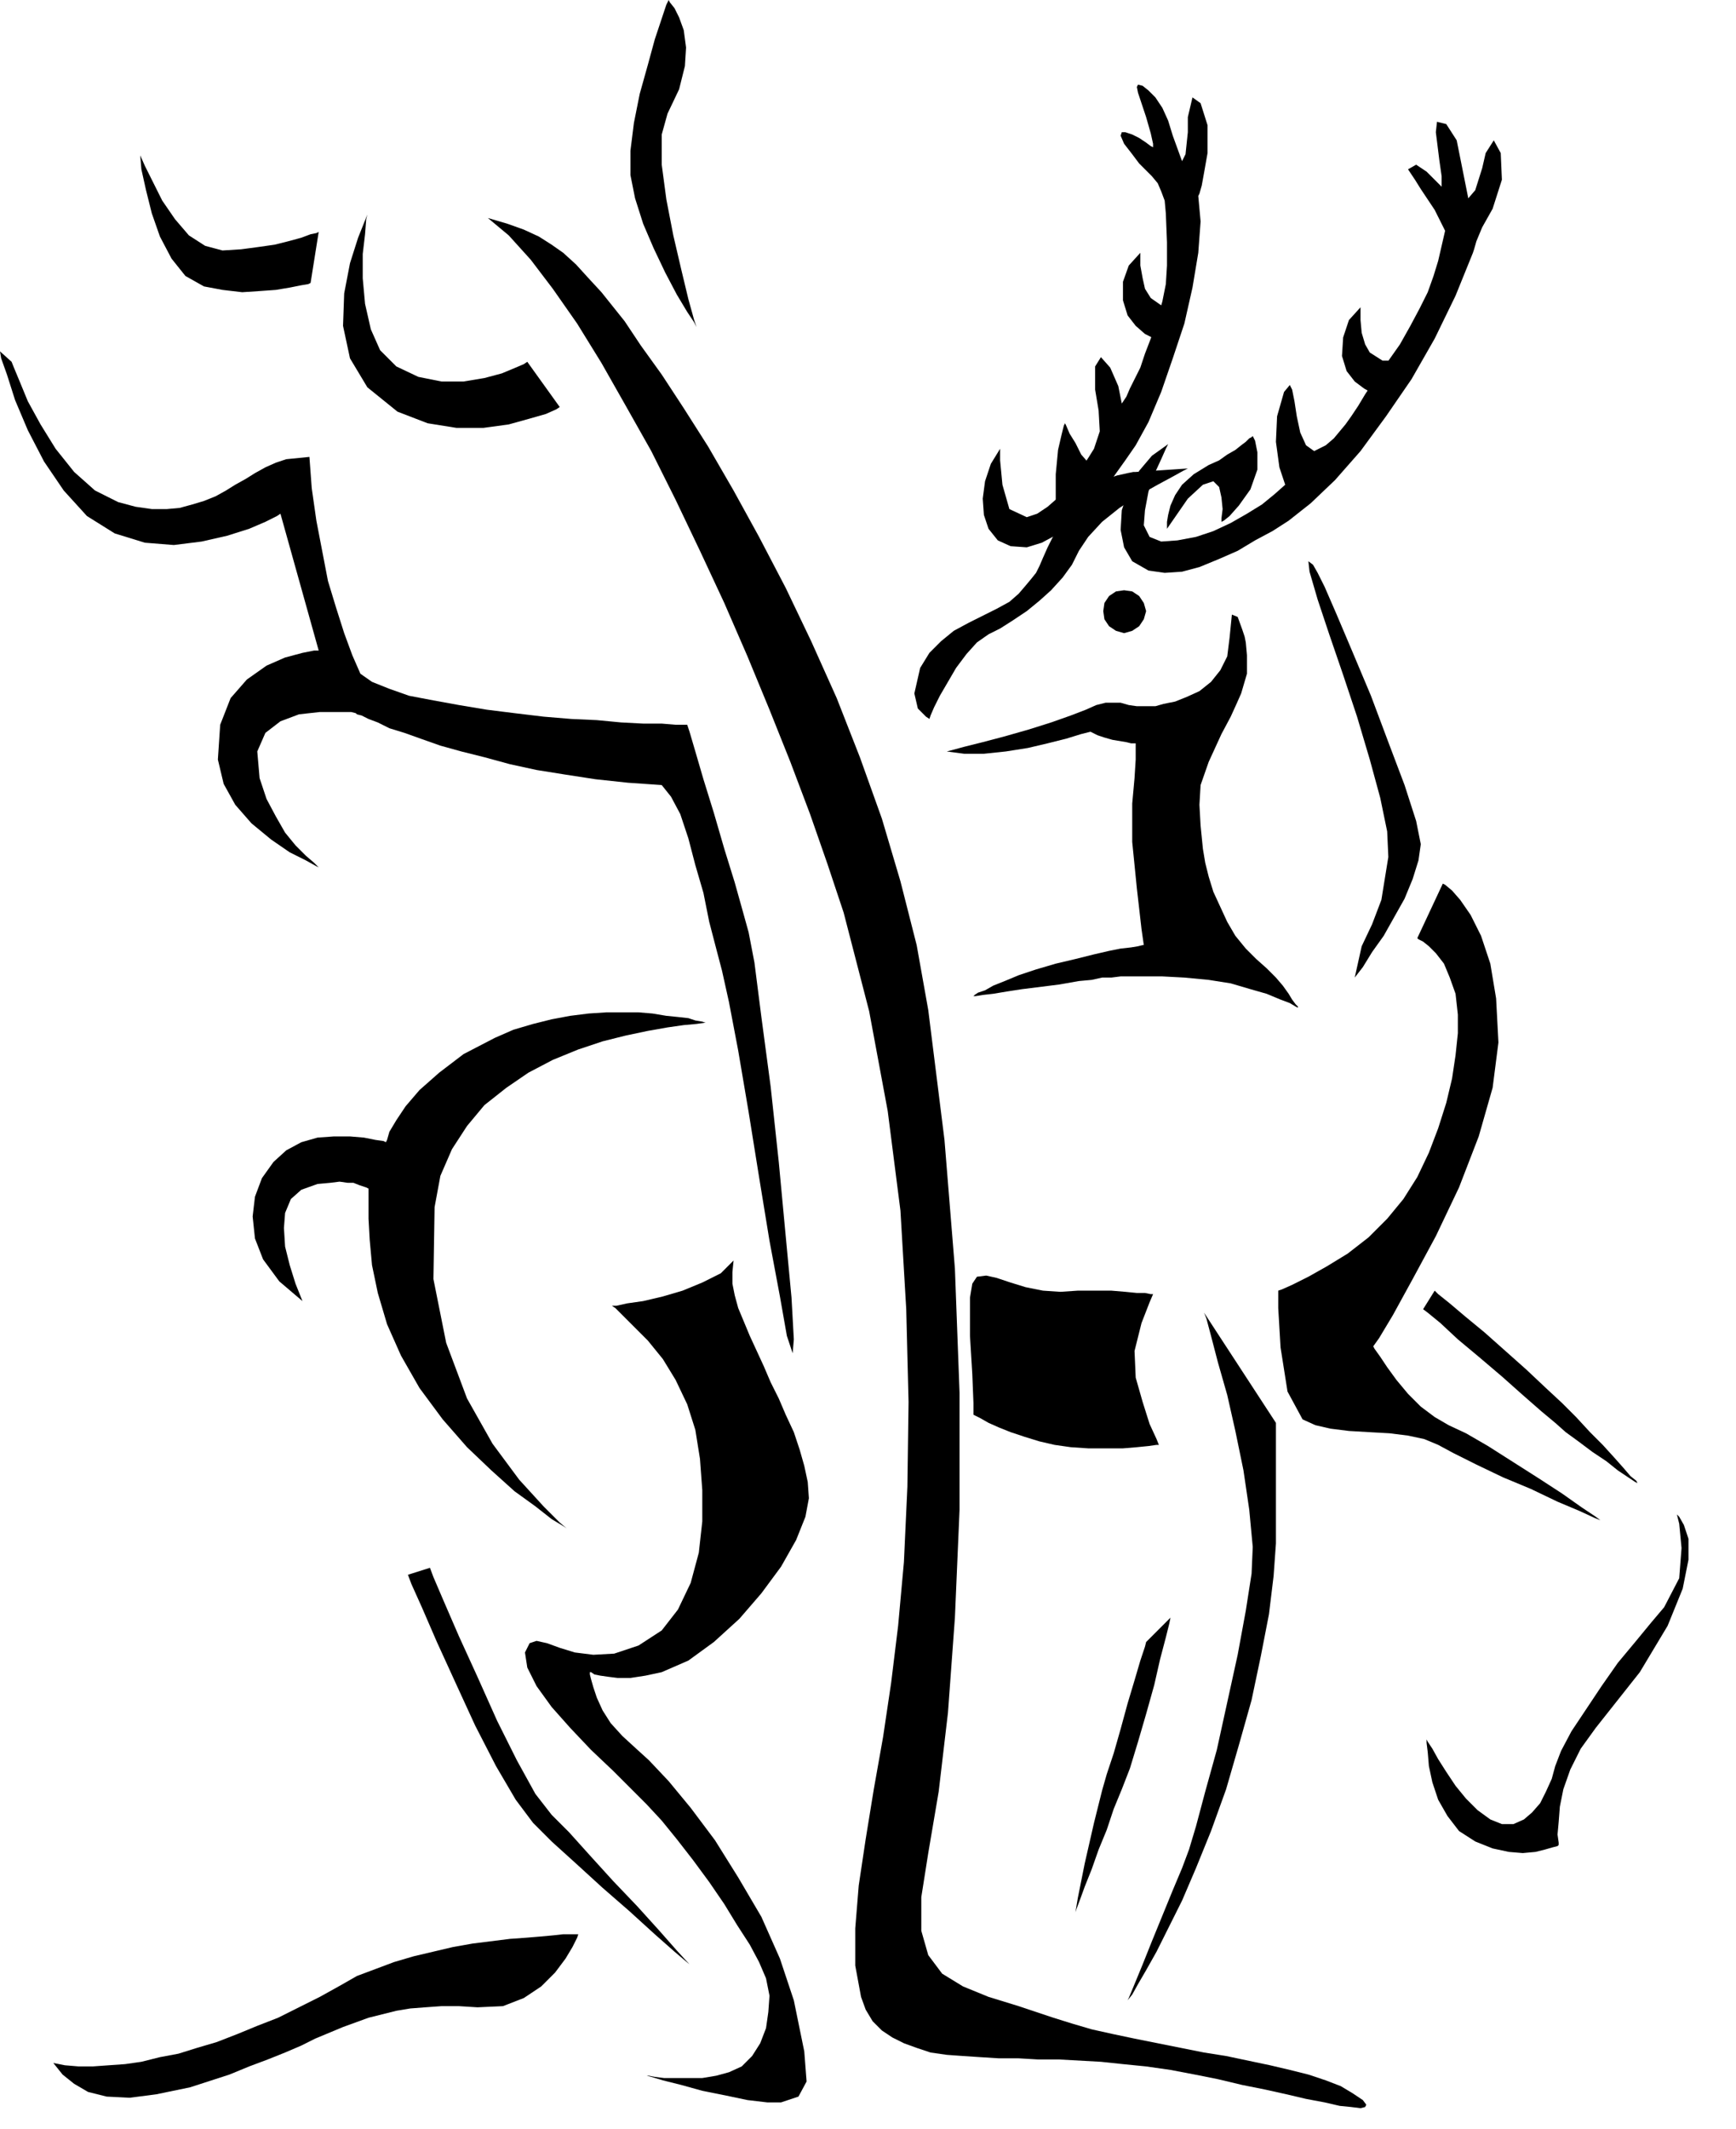 <svg xmlns="http://www.w3.org/2000/svg" width="1.498in" height="1.836in" fill-rule="evenodd" stroke-linecap="round" preserveAspectRatio="none" viewBox="0 0 1498 1836"><style>.pen1{stroke:none}.brush2{fill:#000}</style><path d="m519 252 8 10 12 15 14 21 18 25 19 29 21 33 22 38 22 40 23 44 22 46 22 49 20 51 19 53 16 54 14 55 10 56 14 112 9 111 4 107v101l-4 93-6 82-8 68-9 53-6 38v29l6 21 12 16 18 11 22 9 26 8 30 10 16 5 17 5 18 4 19 4 20 4 20 4 20 4 19 3 19 4 19 4 17 4 16 4 15 5 13 5 10 6 9 6 3 4-1 2-4 1-8-1-10-1-13-3-16-3-17-4-18-4-20-4-21-5-20-4-21-4-21-3-20-2-19-2-18-1-18-1h-18l-17-1h-17l-16-1-15-1-14-1-14-2-12-4-11-4-10-5-9-6-8-8-6-10-4-11-5-27v-32l3-37 6-40 7-43 8-45 7-47 6-49 5-55 3-65 1-73-2-80-5-85-11-86-16-86-22-85-14-42-15-43-17-45-18-45-19-46-20-46-21-45-21-44-21-42-22-39-21-37-21-34-21-30-19-25-19-21-18-15 17 5 14 5 13 6 11 7 10 7 11 10 10 11 12 13zm461 155h-2l-5 1-9 2-9 3-11 6-11 7-10 10-8 13-6 13-5 10-4 9-3 7-3 6-4 5-5 6-6 7-8 7-11 6-12 6-12 6-13 7-11 9-10 10-8 13-5 22 3 13 7 7 3 2 1-3 3-7 5-10 7-12 7-12 9-12 9-10 10-7 10-5 11-7 12-8 11-9 10-9 10-11 8-11 6-12 8-12 12-13 15-12 17-11 16-9 13-7 9-5 4-2-45 3zm-10 139 7-2 6-4 4-6 2-7-2-7-4-6-6-4-7-1-7 1-6 4-4 6-1 7 1 7 4 6 6 4 7 2zM817 648l4-1 11-3 16-4 19-5 21-6 19-6 17-6 13-5 9-4 8-2h13l7 2 7 1h16l7-2 10-2 10-4 11-5 10-8 8-10 6-12 2-16 2-20 5 2 4 11 2 6 1 5 1 11v16l-5 17-4 9-5 11-8 15-11 24-7 20-1 17 1 18 2 20 2 12 3 12 4 13 6 13 6 13 7 12 9 11 9 9 9 8 8 8 6 7 5 7 3 5 3 4 2 2v1l-2-1-5-3-8-3-12-5-14-4-17-5-19-3-21-2-19-1h-36l-8 1h-8l-9 2-11 1-17 3-16 2-16 2-13 2-12 2-9 1-6 1h-2l1-1 3-2 6-2 7-4 10-4 12-5 15-5 17-5 17-4 16-4 13-3 10-2 9-1 6-1 4-1h1l-2-14-4-35-4-40v-33l2-22 1-16v-14h-4l-4-1-6-1-6-1-7-2-6-2-6-3-8 2-13 4-16 4-17 4-19 3-19 2h-17l-15-2z" class="pen1 brush2"/><path d="m919 458-2-3-3-9-3-15v-22l2-21 3-13 2-8 1-2 1 2 3 7 5 8 5 10 7 8 10 4 8 2h3l-2 1-4 3-7 5-7 6-8 8-7 9-5 9-2 11z" class="pen1 brush2"/><path d="m1034 169 2 22-2 27-5 30-7 31-10 30-10 29-11 26-11 20-9 13-10 14-11 14-12 13-13 13-13 10-13 7-13 4-14-1-11-5-8-10-4-12-1-14 2-15 5-15 8-13v10l2 21 6 21 15 7 9-3 9-6 8-7 8-8 7-9 6-9 6-9 5-8 5-15-1-18-3-18v-20l5-8 8 9 7 16 3 15 4-6 3-7 4-8 5-10 4-12 5-13 5-15 5-17 3-15 1-16v-20l-1-25-1-11-3-8-3-7-5-6-5-5-6-6-6-8-7-9-3-7 1-3h3l6 2 6 3 6 4 4 3 2 1v-3l-2-9-4-14-7-21-1-5 1-2 4 1 5 4 6 6 6 9 5 11 4 13 8 22 3-6 2-19v-13l4-17 7 5 6 19v24l-3 17-2 11-2 7-1 2zm237 49-15 37-18 37-20 35-22 32-22 30-22 25-21 20-19 15-14 9-15 8-15 9-16 7-17 7-15 4-15 1-14-2-14-8-7-12-3-15 1-17 6-18 9-16 11-13 14-10-2 4-4 9-6 13-5 15-3 16-1 13 5 10 10 4 14-1 16-3 15-5 15-7 14-8 13-8 11-9 9-8-5-15-3-22 1-22 6-21 5-6 2 4 2 10 2 13 3 14 5 11 7 5 10-5 7-6 5-6 5-6 5-7 6-9 6-10 8-12 10-14 12-17 9-16 8-15 7-14 5-14 4-13 3-13 3-13-3-6-3-6-3-6-4-6-4-6-4-6-5-8-6-9 7-4 9 6 9 9 4 4v-9l-2-14-3-24 1-9 8 2 9 14 5 25 5 25 6-7 6-19 3-13 7-11 6 11 1 23-8 25-9 16-5 12-2 7-1 3zm-132 280-2-4-4-7-4-3 1 9 7 24 10 30 12 35 12 36 11 37 9 33 6 29 1 22-6 37-8 21-9 19-6 27 7-9 8-13 10-14 9-16 9-16 7-17 5-16 2-14-4-20-10-31-14-37-15-40-16-38-14-33-10-23-4-8zm106 264-22 47 1 1 4 2 5 4 6 6 7 9 5 12 5 14 2 18v16l-2 19-3 20-5 21-7 22-8 21-10 21-12 19-14 17-16 16-18 14-18 11-16 9-14 7-9 4-3 1v15l2 34 6 38 13 24 11 5 13 3 16 2 17 1 18 1 16 2 14 3 12 5 13 7 20 10 23 11 24 10 23 11 19 8 13 6 5 2-4-3-12-8-17-12-20-13-22-14-22-14-19-11-15-7-12-7-12-9-11-11-10-12-8-11-6-9-5-7-1-2 5-7 12-20 17-31 20-37 20-42 17-44 12-42 5-39-2-38-5-30-8-24-9-18-9-13-7-8-6-5-2-1z" class="pen1 brush2"/><path d="m1228 1129 4 3 11 9 15 14 18 15 20 17 18 16 16 14 12 10 9 8 11 8 12 9 12 8 10 8 9 6 6 4 2 1-1-2-5-4-6-7-8-9-10-11-11-11-12-13-12-12-14-13-17-16-18-16-18-16-17-14-13-11-10-8-3-3-10 16zm-239 287-1 4-4 12-5 17-6 20-6 22-6 21-6 18-4 14-7 28-8 35-6 30-2 12 1-3 3-8 4-11 6-15 6-17 7-17 6-18 7-17 7-18 7-23 7-24 7-25 5-22 5-19 3-12 1-5-21 21zm458-110 2 8 2 21-2 26-13 25-11 13-14 17-15 18-14 20-14 21-12 18-9 17-5 13-3 11-5 11-5 10-7 8-7 6-9 4h-10l-10-4-11-8-10-10-9-11-8-12-7-11-5-9-4-6-1-2v3l1 8 1 12 3 14 5 15 8 14 10 13 14 9 15 6 14 3 12 1 11-1 8-2 7-2 4-1 1-1v-2l-1-7 1-11 1-13 3-15 6-17 9-18 13-18 38-48 24-40 13-32 5-25v-18l-4-12-4-7-2-2z" class="pen1 brush2"/><path d="M1101 1227v104l-2 28-4 33-7 36-8 38-11 39-11 38-13 36-13 32-12 28-12 24-10 20-9 16-7 12-5 9-4 5-1 2 2-4 5-12 7-17 8-20 9-22 9-22 8-19 6-16 6-20 8-30 10-36 9-41 9-41 7-38 5-32 1-23-3-32-5-34-7-34-7-31-8-28-6-23-4-15-2-5 62 95zm-106-111-3 7-7 18-6 24 1 23 6 21 6 19 6 13 2 5h-2l-7 1-10 1-12 1h-30l-15-1-14-2-13-3-13-4-12-4-10-4-9-4-7-4-4-2-2-1v-10l-1-25-2-33v-33l2-12 4-6 8-1 9 2 12 4 13 4 15 3 15 1 15-1h29l12 1 10 1h7l5 1h2zM610 882h-1l-3-1-6-1-6-2-9-1-10-1-12-2-12-1h-28l-15 1-16 2-16 3-16 4-17 5-16 7-27 14-21 16-17 15-12 14-8 12-6 10-2 7-1 2-2-1-7-1-10-2-12-1h-14l-14 1-14 4-13 7-11 10-10 14-6 16-2 17 2 19 7 18 14 19 20 17-6-15-5-16-4-16-1-16 1-13 5-12 9-8 14-5 11-1 8-1 7 1h5l5 2 3 1 3 1 2 1v26l1 18 2 22 5 24 8 27 12 27 16 28 20 27 21 24 21 20 20 18 18 13 14 11 10 6 3 2-6-5-14-14-21-23-23-31-22-39-18-48-11-55 1-62 5-27 10-23 13-20 15-18 19-15 19-13 21-11 22-9 21-7 20-5 19-4 17-3 14-2 11-1 7-1h2z" class="pen1 brush2"/><path d="M528 1126h4l9-2 14-2 17-4 17-5 17-7 16-8 11-11-1 10v10l2 10 3 11 5 12 5 12 6 13 6 13 6 14 7 14 6 14 7 15 5 15 4 14 3 14 1 14-3 16-8 20-13 23-17 23-19 22-22 20-22 16-23 10-14 3-13 2h-11l-8-1-7-1-5-1-3-2h-1v2l1 4 2 7 3 9 5 11 7 11 10 11 12 11 11 10 17 18 19 23 21 28 20 32 20 34 16 36 12 36 9 44 2 26-7 13-15 5h-12l-17-2-19-4-20-4-18-5-16-4-10-3-4-1h2l5 1 8 1h33l12-2 11-3 11-5 9-9 7-11 5-13 2-14 1-14-3-15-6-14-8-15-11-17-11-18-13-19-14-19-14-18-13-16-13-14-13-13-16-16-19-18-18-19-16-18-13-18-8-16-2-13 4-8 6-2 9 2 11 4 13 4 16 2 18-1 21-7 20-13 14-18 11-23 7-26 3-27v-27l-2-27-4-25-7-22-10-21-11-18-13-16-12-12-10-10-6-6-3-2z" class="pen1 brush2"/><path d="m371 1352 3 8 9 21 13 30 16 35 17 38 17 34 16 29 14 18 15 15 18 20 20 22 21 22 19 21 15 17 11 12 4 4-4-4-13-11-17-15-22-20-23-20-23-21-21-19-16-16-15-20-17-29-18-35-17-37-16-35-13-30-9-20-3-8 19-6zm128 316h-13l-9 1-11 1-12 1-14 1-16 2-16 2-17 3-17 4-17 4-17 5-16 6-16 6-14 8-18 10-18 9-18 9-18 7-17 7-18 7-17 5-16 5-16 3-16 4-14 2-14 1-14 1H68l-12-1-10-2 8 10 10 8 12 7 16 4 20 1 23-3 29-6 34-11 17-7 16-6 15-6 14-6 12-6 12-5 12-5 11-4 11-4 12-3 12-3 12-2 13-1 14-1h15l16 1 22-1 18-7 15-10 12-12 9-12 6-10 4-8 1-3zm94-1043 2 6 5 17 7 24 9 29 9 31 9 29 7 25 5 18 5 26 6 47 8 60 7 65 6 64 5 53 2 36-1 12-5-15-6-34-9-48-9-55-9-56-9-53-8-42-6-27-5-19-6-23-5-25-7-24-6-23-7-21-8-15-8-10-29-2-28-3-26-4-25-4-23-5-22-6-20-5-18-5-17-6-14-5-13-4-10-5-8-3-6-3-4-1-1-1-4-1h-27l-18 2-16 6-13 10-7 16 2 23 6 18 8 15 8 14 9 11 9 9 7 6 4 4 2 1-4-2-9-5-14-7-16-11-17-14-14-16-10-18-5-21 2-30 9-23 14-16 17-12 16-7 15-4 10-2h4l-33-118-3 2-10 5-14 6-19 6-22 5-24 3-25-2-26-8-24-15-20-22-17-25-14-27-11-26-7-22-5-14-1-6 10 9 2 5 5 12 7 17 11 20 13 21 16 20 18 16 20 10 15 4 14 2h13l11-1 11-3 10-3 10-4 9-5 8-5 9-5 8-5 9-5 9-4 9-3 10-1 10-1 2 27 4 28 5 26 5 26 7 23 7 22 7 19 7 16 10 7 15 6 17 6 21 4 22 4 24 4 24 3 25 3 24 2 22 1 21 2 19 1h16l12 1h10zM455 312l-3 2-7 3-12 5-15 4-18 3h-19l-20-4-19-9-14-14-8-18-5-22-2-22v-21l2-17 1-13 1-4-2 5-6 15-7 22-5 26-1 28 6 28 15 25 26 21 26 10 25 4h23l22-3 18-5 14-4 9-4 3-2-28-39zM275 200l-7 44-2 1-6 1-10 2-12 2-14 1-15 1-17-2-16-3-16-9-12-15-10-19-7-20-5-20-4-18-1-12-1-4 1 4 4 9 7 14 8 16 11 16 12 14 14 9 15 4 16-1 15-2 14-2 12-3 11-3 8-3 5-1 2-1zm326 82-2-6-5-18-6-25-7-30-6-31-4-30v-26l5-18 10-21 5-20 1-16-2-15-4-11-4-8-4-5-1-2-2 4-4 12-6 18-6 22-7 25-5 25-3 24v21l4 20 7 22 9 21 10 21 10 19 9 15 6 9 2 4zm406 174v-6l1-6 2-8 4-9 6-9 10-9 13-8 9-4 7-5 7-4 5-4 4-3 3-3 2-1 1-1 2 4 2 10v15l-6 17-10 14-8 9-5 4-2 1v-3l1-8-1-10-2-9-5-5-9 3-13 12-18 26zm202-149-2 2-5 2h-9l-11-7-4-7-3-10-1-11v-11l-10 11-5 15-1 16 4 13 7 9 8 6 7 4 3 1 22-33zm-190-48-2 2-5 3h-9l-10-7-5-8-2-9-2-11v-11l-10 11-5 14v16l4 13 7 9 8 7 6 3 3 1 22-33z" class="pen1 brush2"/></svg>
